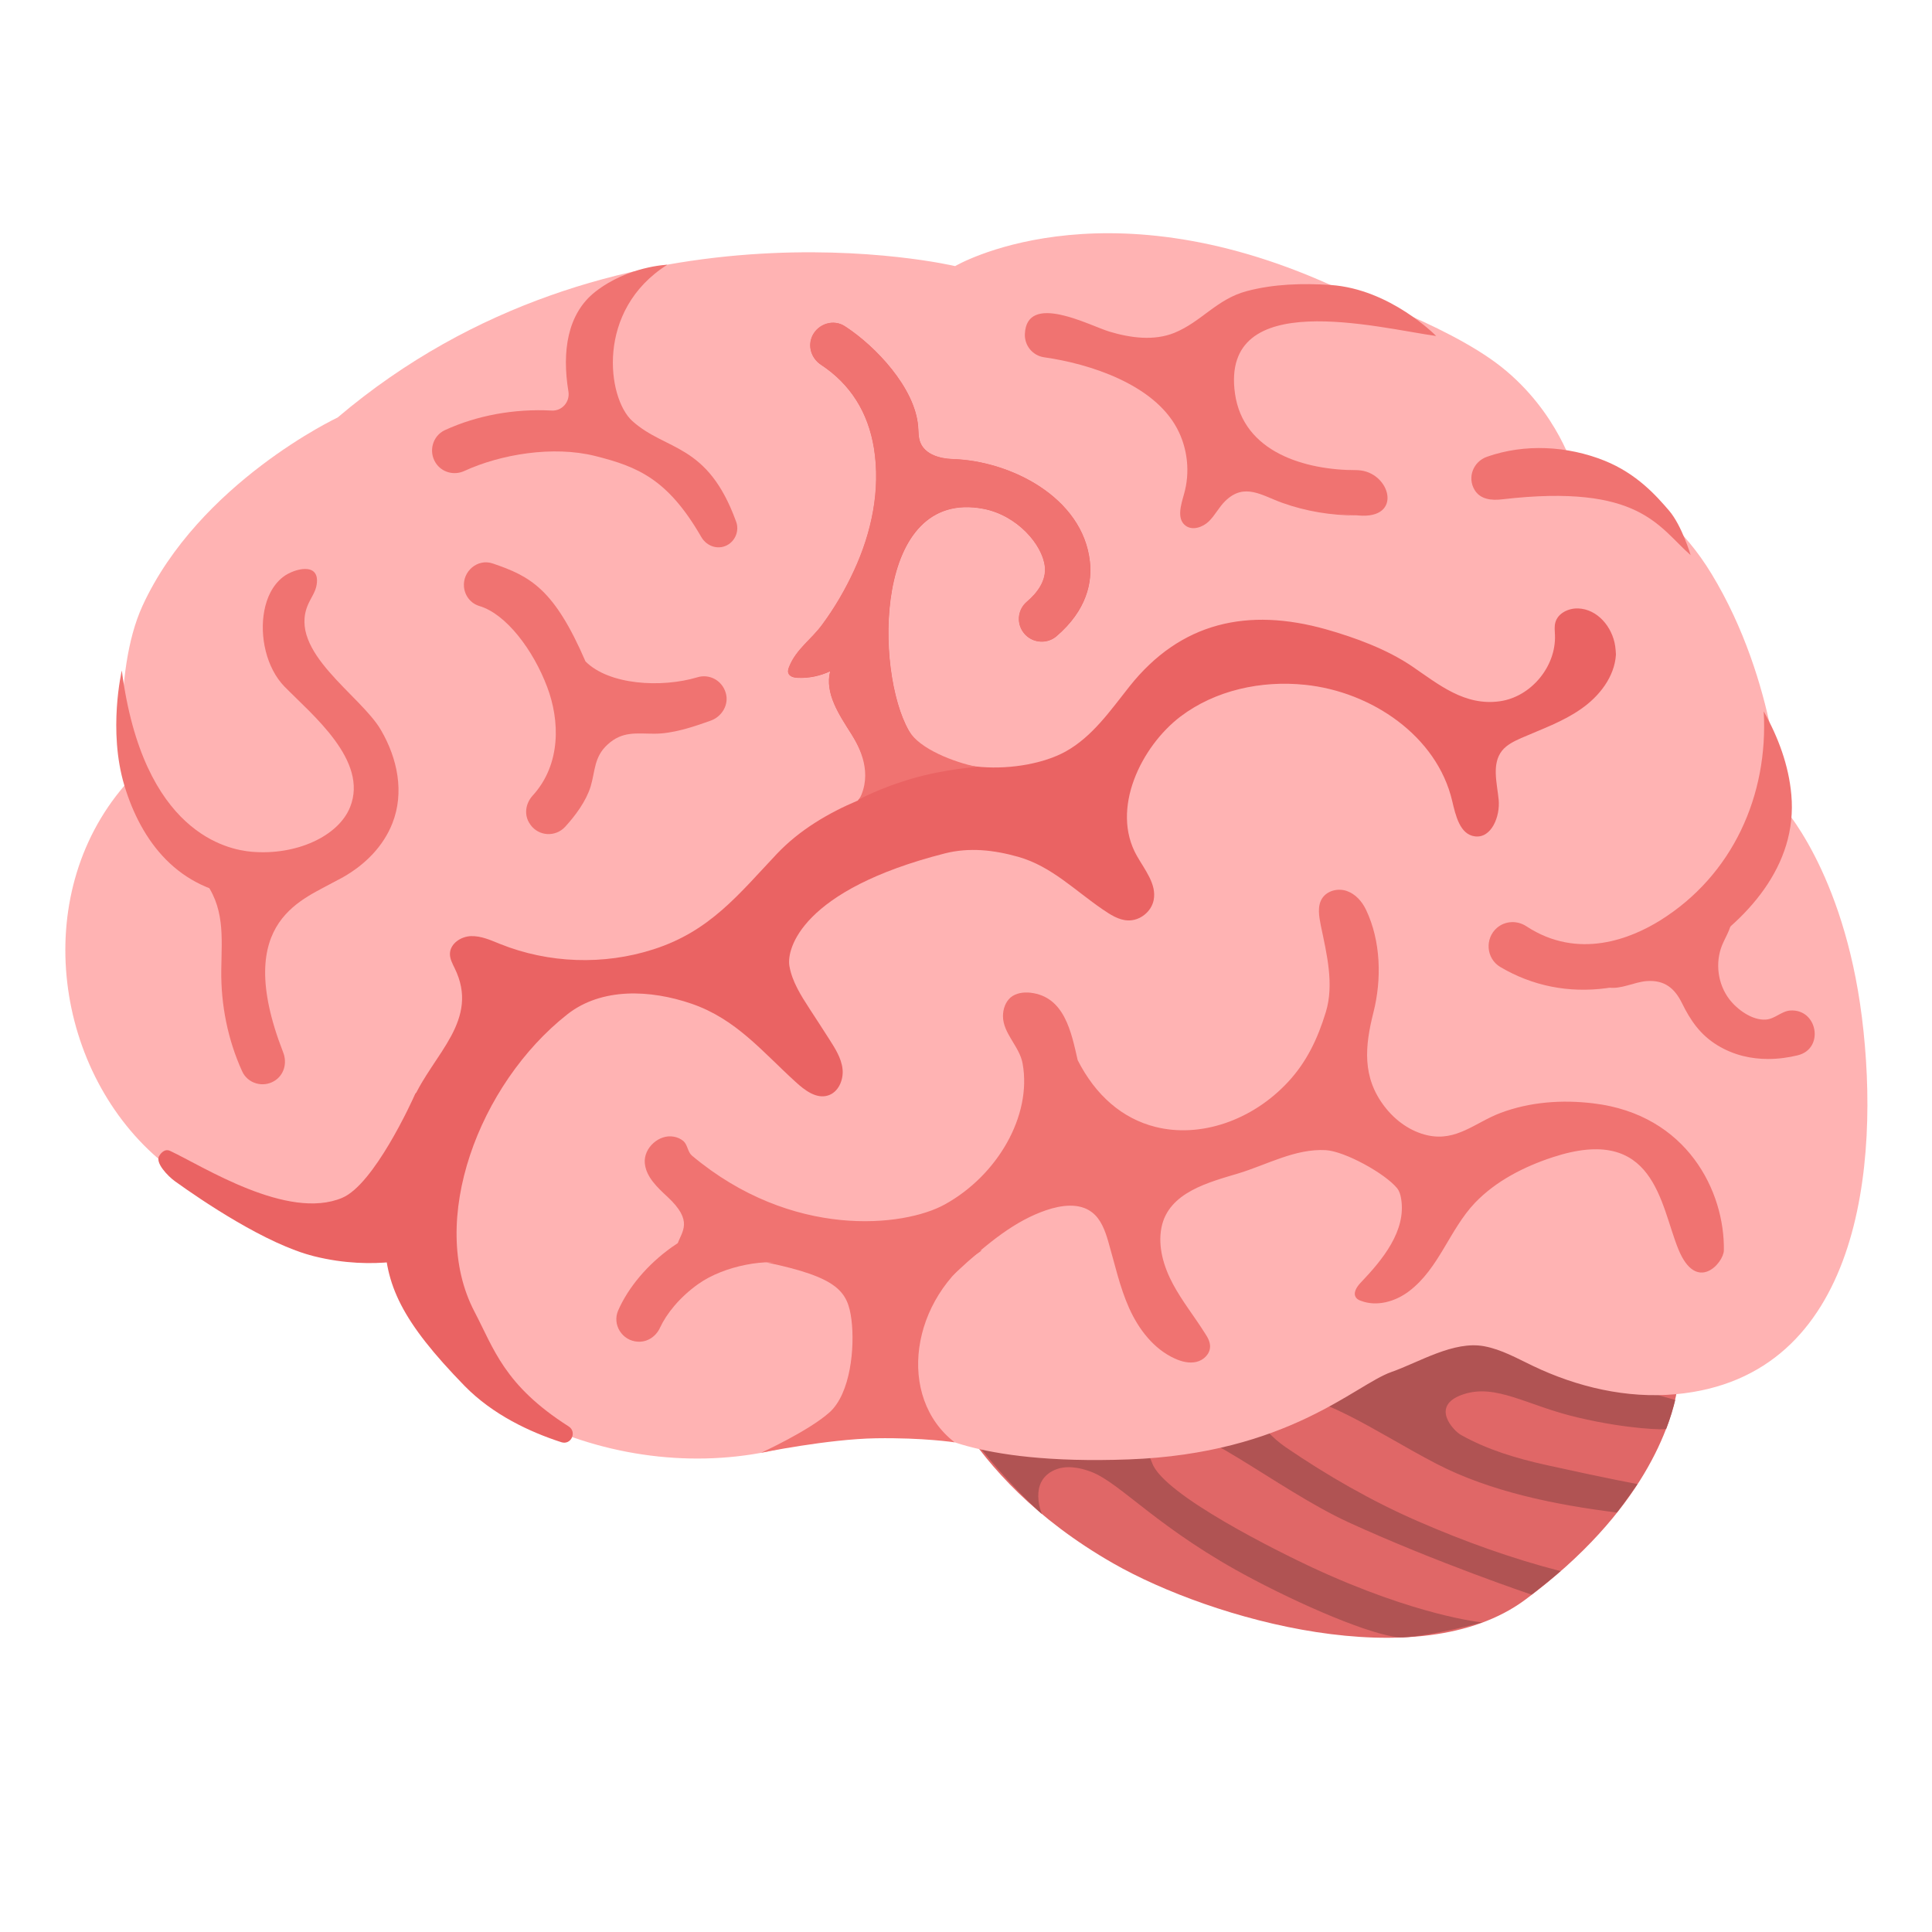 <svg enable-background="new 0 0 128 128" viewBox="0 0 128 128" xmlns="http://www.w3.org/2000/svg"><path d="m61.53 89.7s1.87 7.96 12.23 13.88c6.53 3.73 20.26 7.6 27.27 2.42 7.98-5.9 9.7-11.74 10.08-13.89s-.76-8.08-.76-8.08l-13.13-4.67s-21.71 5.3-22.09 5.3c-.37.01-13.6 5.04-13.6 5.04z" fill="#e06767"/><path d="m110.39 94.67c.29-.75.47-1.39.6-1.92-2.32-.62-5.01-1.62-7.45-2.66.2-.09.4-.18.59-.28 1.2-.61 2.38-1.32 3.23-2.36.92-1.12 1.34-2.57 1.29-4.02l-11.43-4.07s-21.71 5.3-22.09 5.3-13.6 5.03-13.61 5.04c-.17.06 1.23 3 1.32 3.15 1.27 2.37 4.19 5.67 6.19 7.46 0 0-.92-2.12.82-2.91.77-.35 1.7-.18 2.49.13 1.98.79 4.46 3.83 10.66 7.09 4.21 2.22 8.54 3.92 9.94 3.86 1.87-.08 5.26-.99 5.26-.99s-4.32-.41-11.26-3.64c-2.1-.98-9.87-4.8-10.61-6.93-.21-.6-.96-1.66.4-2.26 2.08-.93 7.75 3.96 12.62 6.2 5.8 2.66 12.12 4.79 12.12 4.79.68-.52 1.32-1.04 1.92-1.56-3.23-.83-6.39-1.97-9.44-3.3-3.04-1.32-6.02-3.03-8.77-4.91-1.75-1.2-2.96-3.22-1.08-3.48 3.08-.43 7.06 2.5 11.05 4.57 3.6 1.87 7.92 2.73 11.97 3.24.52-.65 1.37-1.89 1.37-1.89s-1.53-.26-6.05-1.26c-1.98-.44-3.9-1.01-5.66-2-.46-.26-2.07-1.91.13-2.67s4.29.75 7.61 1.52c3.33.79 5.84.83 5.87.76z" fill="#b05353"/><path d="m118 53.3s-.25-8.1-4.6-15.27c-3.75-6.18-9.1-6.81-9.1-6.81s-1.06-3.89-4.78-6.87-11.37-5.47-11.37-5.47c-15.32-6.9-24.87-1.25-24.87-1.25s-22.72-5.4-40.91 10.03c0 0-9.18 4.32-12.93 12.48-2.07 4.52-1.18 11.89-1.18 11.89-6.37 7.4-4.62 19.12 2.53 24.99 3.41 2.79 7.62 4.64 12.01 5.11 1.72.18 2.59-.23 3.31 1.52 1.06 2.58 1.89 5.23 4.02 7.08 2.17 1.88 4.7 3.34 7.39 4.34 5.22 1.93 11.12 2.14 16.39.25 1.75-.63 7.36-.69 7.36-.69s2.97 2.45 13.51 2.06 14.99-4.94 17.4-5.79c1.85-.65 4.12-2.08 6.14-1.71 1.15.21 2.18.8 3.23 1.3 2.94 1.41 6.24 2.18 9.48 1.88 12.25-1.13 13.54-15.24 12.33-24.94-1.22-9.79-5.36-14.13-5.36-14.13z" fill="#ffb3b3"/><path d="m27.52 72.45c-.25.57-2.75 6.03-4.85 6.91-3.63 1.53-9.25-2.11-11.4-3.11-.42-.2-.7.3-.7.3-.35.45.56 1.38 1.02 1.71 1.78 1.28 6.05 4.18 9.22 4.97 4.09 1.02 7.16 0 7.16 0s1.12-8.19 1.21-8.56 0-3.63 0-3.63z" fill="#ea6363"/><g fill="#f07371"><path d="m63.25 95.56s-2.06-.32-5.22-.27-7.61.96-7.61.96 3.14-1.43 4.54-2.68c1.4-1.26 1.68-4.32 1.45-6.14-.24-1.86-.87-2.8-5.63-3.79l14.26-.79c-4.78 3.18-5.65 9.73-1.79 12.71z"/><path d="m106.42 65.47c-2.48.33-4.89-.14-7.03-1.41-.93-.56-1.03-1.88-.21-2.59.55-.47 1.34-.5 1.95-.1 3.46 2.27 6.98.78 8.86-.39 4.8-2.99 7.18-8.29 6.86-13.85.96 1.7 1.66 3.58 1.83 5.52.43 4.71-2.96 8.38-6.75 10.75-1.81 1.14-3.68 1.83-5.51 2.07z"/><path d="m117.14 70.16c-1.08 0-2.25-.23-3.36-.91-1.14-.7-1.78-1.64-2.35-2.8-.47-.95-1.13-1.54-2.34-1.45-.85.07-1.67.55-2.52.43 1.13-2 2.94-3.6 5.07-4.47.98-.4 2.08-.65 3.08-.34.11.7-.36 1.35-.63 2.01-.47 1.17-.28 2.57.48 3.57.52.68 1.51 1.41 2.42 1.35.6-.04 1.02-.55 1.61-.6 1.83-.13 2.29 2.55.49 2.97-.58.14-1.24.24-1.95.24z"/><path d="m99.54 33.08c-.73.09-1.47.01-1.85-.63-.49-.83-.08-1.87.83-2.19 2.51-.88 5.33-.72 7.78.26 2.14.86 3.43 2.32 4.28 3.31s1.43 2.95 1.43 2.95c-2.13-1.85-3.34-4.76-12.47-3.7z"/><path d="m89.96 31.15c-2.16-.09-.06 0-.08 0-3.42 0-7.51-1.18-8.06-5.08-.99-7.1 9.49-4.34 13.33-3.81 0 0-3.03-3.11-7-3.38-1.85-.12-3.76-.07-5.56.41-1.98.53-2.98 2.02-4.78 2.76-1.36.55-2.91.34-4.31-.08-1.29-.39-5.48-2.64-5.6.16-.03.77.52 1.43 1.27 1.54 3.04.43 7.24 1.79 8.8 4.69.72 1.33.89 2.94.47 4.39-.2.71-.49 1.62.1 2.07.45.35 1.14.12 1.55-.28s.67-.94 1.08-1.34c1.28-1.26 2.44-.36 3.8.12 1.57.56 3.23.83 4.9.83.04 0-2.93-.29.11 0 3.03.28 2.13-2.91-.02-3z"/><path d="m41.89 27.89c-1.66-1.5-2.45-7.34 2.32-10.35 0 0-2.6.09-4.77 1.79-1.85 1.45-2.22 3.96-1.78 6.61.11.68-.42 1.3-1.11 1.26-2.48-.13-4.95.32-7.08 1.3-.81.38-1.09 1.4-.61 2.16.41.64 1.22.86 1.91.54 2.39-1.1 5.87-1.69 8.66-.99 2.83.71 4.82 1.53 7.04 5.38.38.65 1.2.88 1.82.46.48-.33.68-.95.48-1.49-1.9-5.24-4.64-4.65-6.88-6.67z"/><path d="m48.08 45.9c-.24-.82-1.08-1.27-1.87-1.03-2.4.72-5.87.51-7.42-1.05-2.07-4.79-3.64-5.64-6.15-6.49-1-.34-2 .52-1.9 1.56.06.59.45 1.09 1.02 1.26 1.78.53 3.57 2.92 4.49 5.36.84 2.21.94 5.12-.96 7.2-.49.54-.59 1.32-.16 1.91l.02.03c.55.76 1.65.82 2.29.13.68-.74 1.39-1.7 1.69-2.67.31-1.03.22-1.95 1.11-2.77.99-.92 1.93-.73 3.12-.73 1.22 0 2.53-.44 3.68-.85.78-.25 1.28-1.08 1.04-1.86z"/><path d="m17.42 59.46c-.34 0-.67-.01-1.02-.04-4.63-.4-7.06-3.73-8.16-7.38s-.17-7.62-.17-7.62c1.4 10.8 7.03 11.87 8.59 12.01 2.95.26 5.77-1.02 6.54-2.97 1.22-3.08-2.52-6.1-4.35-7.97-1.21-1.24-1.66-3.35-1.34-5.02.16-.86.54-1.7 1.25-2.25.7-.54 2.46-1.03 2.22.51-.07.48-.38.88-.57 1.32-1.37 3.12 3.5 6.01 4.83 8.32 1.09 1.87 1.57 4.13.75 6.19-1.16 2.94-4.67 4.9-8.57 4.9z"/><path d="m16.35 58.66c.81.1 1.64-.04 2.37-.4.7-.34 1.33-.88 2.1-.94.37-.02.83.2.77.56-.02.13.83.37.72.44-1.99 1.24-7.03 2.47-3.55 11.4.28.71.06 1.51-.59 1.9-.76.46-1.77.16-2.13-.65-.95-2.09-1.41-4.4-1.38-6.7.03-2.24.26-4.2-1.24-6.07-.16-.19-.33-.46-.2-.67.08-.13.24-.18.39-.22.62-.16 1.28-.33 1.91-.2.28.06 3.41 1.79 3.44 1.73"/><path d="m105.56 73.1c-2.07-.25-4.2-.1-6.16.64-1.66.63-2.9 1.9-4.81 1.48-1.14-.25-2.15-.98-2.86-1.91-1.5-1.95-1.3-4-.74-6.22.56-2.2.5-4.75-.49-6.82-.26-.55-.7-1.04-1.27-1.24-.58-.2-1.29-.03-1.63.48-.34.52-.21 1.21-.09 1.82.39 1.87.89 3.89.33 5.72-.53 1.74-1.26 3.3-2.51 4.64-2.37 2.55-5.81 3.72-8.78 2.97-2.19-.55-3.96-2.08-5.15-4.42-.42-1.83-.86-4.21-3.13-4.47-.46-.05-.96.02-1.31.31-.35.3-.51.78-.51 1.24 0 1.15 1.1 2.01 1.3 3.14.63 3.46-1.67 7.42-5.16 9.34-2.7 1.49-10.11 2.33-16.75-3.24-.28-.24-.28-.7-.55-.95-.18-.16-.41-.26-.64-.3-.99-.19-2.02.75-1.93 1.75.08.91.83 1.61 1.5 2.23 1.74 1.62.96 2.27.66 3.14-.07.22-.2.42-.22.65-.06.64.92.43 1.56.38s1.22-.4 1.84-.58c.78-.22 4.35 1.09 5.05 1.24 2.03.44 2.73.64 4.48.64 2.19 0 4.05 1.13 5.65-.37 2.28-2.13 4.05-3.52 6.07-4.21 1-.34 2.2-.51 3.04.14.6.46.87 1.23 1.08 1.95.43 1.48.75 2.99 1.38 4.4.63 1.4 1.63 2.71 3.03 3.34.44.2.94.33 1.42.22s.9-.52.91-1c.01-.33-.16-.63-.34-.9-.69-1.1-1.51-2.12-2.12-3.26s-1.01-2.47-.76-3.74c.46-2.35 3.18-3.01 5.13-3.6 1.87-.57 3.74-1.64 5.75-1.53 1.26.07 3.93 1.54 4.73 2.52.16.2.23.45.27.71.34 2.11-1.21 4.01-2.68 5.55-.26.27-.53.68-.31.99.08.11.2.17.32.21 1.06.41 2.3.05 3.2-.64 1.98-1.5 2.67-4.07 4.36-5.85 1.39-1.45 3.26-2.4 5.15-3.02 6.76-2.22 7.11 3.1 8.32 6.08s3 .92 3.02.1c.07-3.89-2.42-9.01-8.65-9.75z"/><path d="m42.25 88.89c-1.03-.06-1.71-1.13-1.29-2.08.67-1.52 1.93-3.03 3.56-4.19 2.48-1.76 4.96-2.08 7.45-1.37l.51 2.54c-1.61-.46-4.49.05-6.22 1.28-1.25.89-2.11 1.98-2.53 2.89-.27.59-.84.97-1.48.93z"/></g><path d="m107.01 42.8c-.19-1.27-1.18-2.45-2.46-2.49-.63-.02-1.33.31-1.5.92-.08.27-.04.57-.03.85.08 2.08-1.59 4.09-3.65 4.38-2.33.33-4.05-1.11-5.81-2.31-1.68-1.14-3.78-1.91-5.72-2.46-5.17-1.45-9.62-.48-13.01 3.79-1.26 1.59-2.46 3.33-4.23 4.31-2.78 1.54-8.65 1.65-10.38-1.37-2.27-3.95-2.35-16.09 4.93-14.71 2.25.43 3.92 2.38 4.08 3.83.1.92-.47 1.72-1.2 2.34-.56.48-.68 1.29-.3 1.91.48.79 1.56.96 2.26.37 2.05-1.76 2.37-3.61 2.22-4.95-.47-4.27-5.28-6.68-9.1-6.79-.84-.03-1.81-.3-2.13-1.09-.14-.34-.12-.71-.15-1.07-.2-2.55-2.81-5.32-4.85-6.64-.75-.49-1.76-.17-2.15.63-.33.69-.07 1.5.57 1.92 1.94 1.28 3.12 3.14 3.51 5.54.44 2.76-.16 5.58-1.32 8.09-.58 1.26-1.29 2.48-2.12 3.6-.71.97-1.72 1.62-2.18 2.78-.05.13-.1.27-.06.4.07.25.38.32.64.33.74.03 1.48-.13 2.14-.44-.38 1.47.6 2.9 1.41 4.18s1.46 3.02.54 4.23c-.04.05-.09.1-.13.16-1.97.83-3.87 1.96-5.35 3.52-2.55 2.7-4.44 5.13-8.17 6.33-3.3 1.07-6.97.94-10.18-.35-.62-.25-1.25-.54-1.92-.52s-1.38.49-1.4 1.16c-.01.34.16.65.31.96 1.7 3.45-1.42 5.69-2.75 8.69-1.25 2.8-1.89 5.87-1.89 8.94 0 3.35 1.15 5.79 5.3 10.05 1.88 1.92 4.34 3.06 6.41 3.73.65.21 1.06-.68.48-1.05-4.27-2.72-4.94-5.13-6.24-7.61-3.12-5.97.29-15.07 6.16-19.69 2.27-1.78 5.49-1.64 8.23-.7 2.94 1.01 4.68 3.17 6.89 5.18.6.55 1.37 1.14 2.14.9.7-.21 1.05-1.04.97-1.76s-.49-1.36-.88-1.97c-.43-.67-.86-1.34-1.3-2.01-.57-.88-1.16-1.8-1.34-2.84-.2-1.13.8-5.04 10.3-7.46 1.61-.41 3.25-.23 4.87.23 2.18.62 3.74 2.22 5.57 3.47.51.35 1.07.72 1.69.74.78.03 1.54-.56 1.7-1.33.22-1.06-.58-2.01-1.11-2.95-1.76-3.1.29-7.24 2.88-9.22 2.32-1.76 5.37-2.41 8.26-2.11 4.4.45 8.74 3.39 9.75 7.69.23.97.51 2.22 1.5 2.35 1.1.15 1.69-1.32 1.58-2.43s-.47-2.36.22-3.24c.32-.4.8-.63 1.27-.84 1.35-.59 2.76-1.08 3.97-1.93 1.21-.84 2.22-2.13 2.31-3.6-.01-.17-.02-.37-.05-.57z" fill="#ea6363"/><path d="m52.86 44.9c.74.03 1.48-.13 2.14-.44-.38 1.47.6 2.9 1.41 4.18.59.94 1.41 2.61.52 4.32 0 0 1.34-.75 3.51-1.38s4.29-.77 4.29-.77c-1.54-.32-3.82-1.19-4.52-2.4-2.27-3.95-2.35-16.09 4.93-14.71 2.25.43 3.92 2.38 4.08 3.83.1.92-.47 1.72-1.2 2.34-.56.48-.68 1.29-.3 1.91.48.79 1.56.96 2.26.37 2.05-1.76 2.37-3.61 2.22-4.95-.47-4.27-5.28-6.68-9.1-6.79-.84-.03-1.81-.3-2.13-1.09-.14-.34-.12-.71-.15-1.07-.2-2.55-2.81-5.32-4.85-6.64-.75-.49-1.76-.17-2.15.63-.33.69-.07 1.5.57 1.92 1.94 1.28 3.12 3.14 3.51 5.54.44 2.76-.16 5.58-1.32 8.09-.58 1.26-1.29 2.48-2.12 3.6-.71.97-1.72 1.62-2.18 2.78-.05.13-.1.27-.06.4.07.25.38.32.64.33z" fill="#f07371"/></svg>